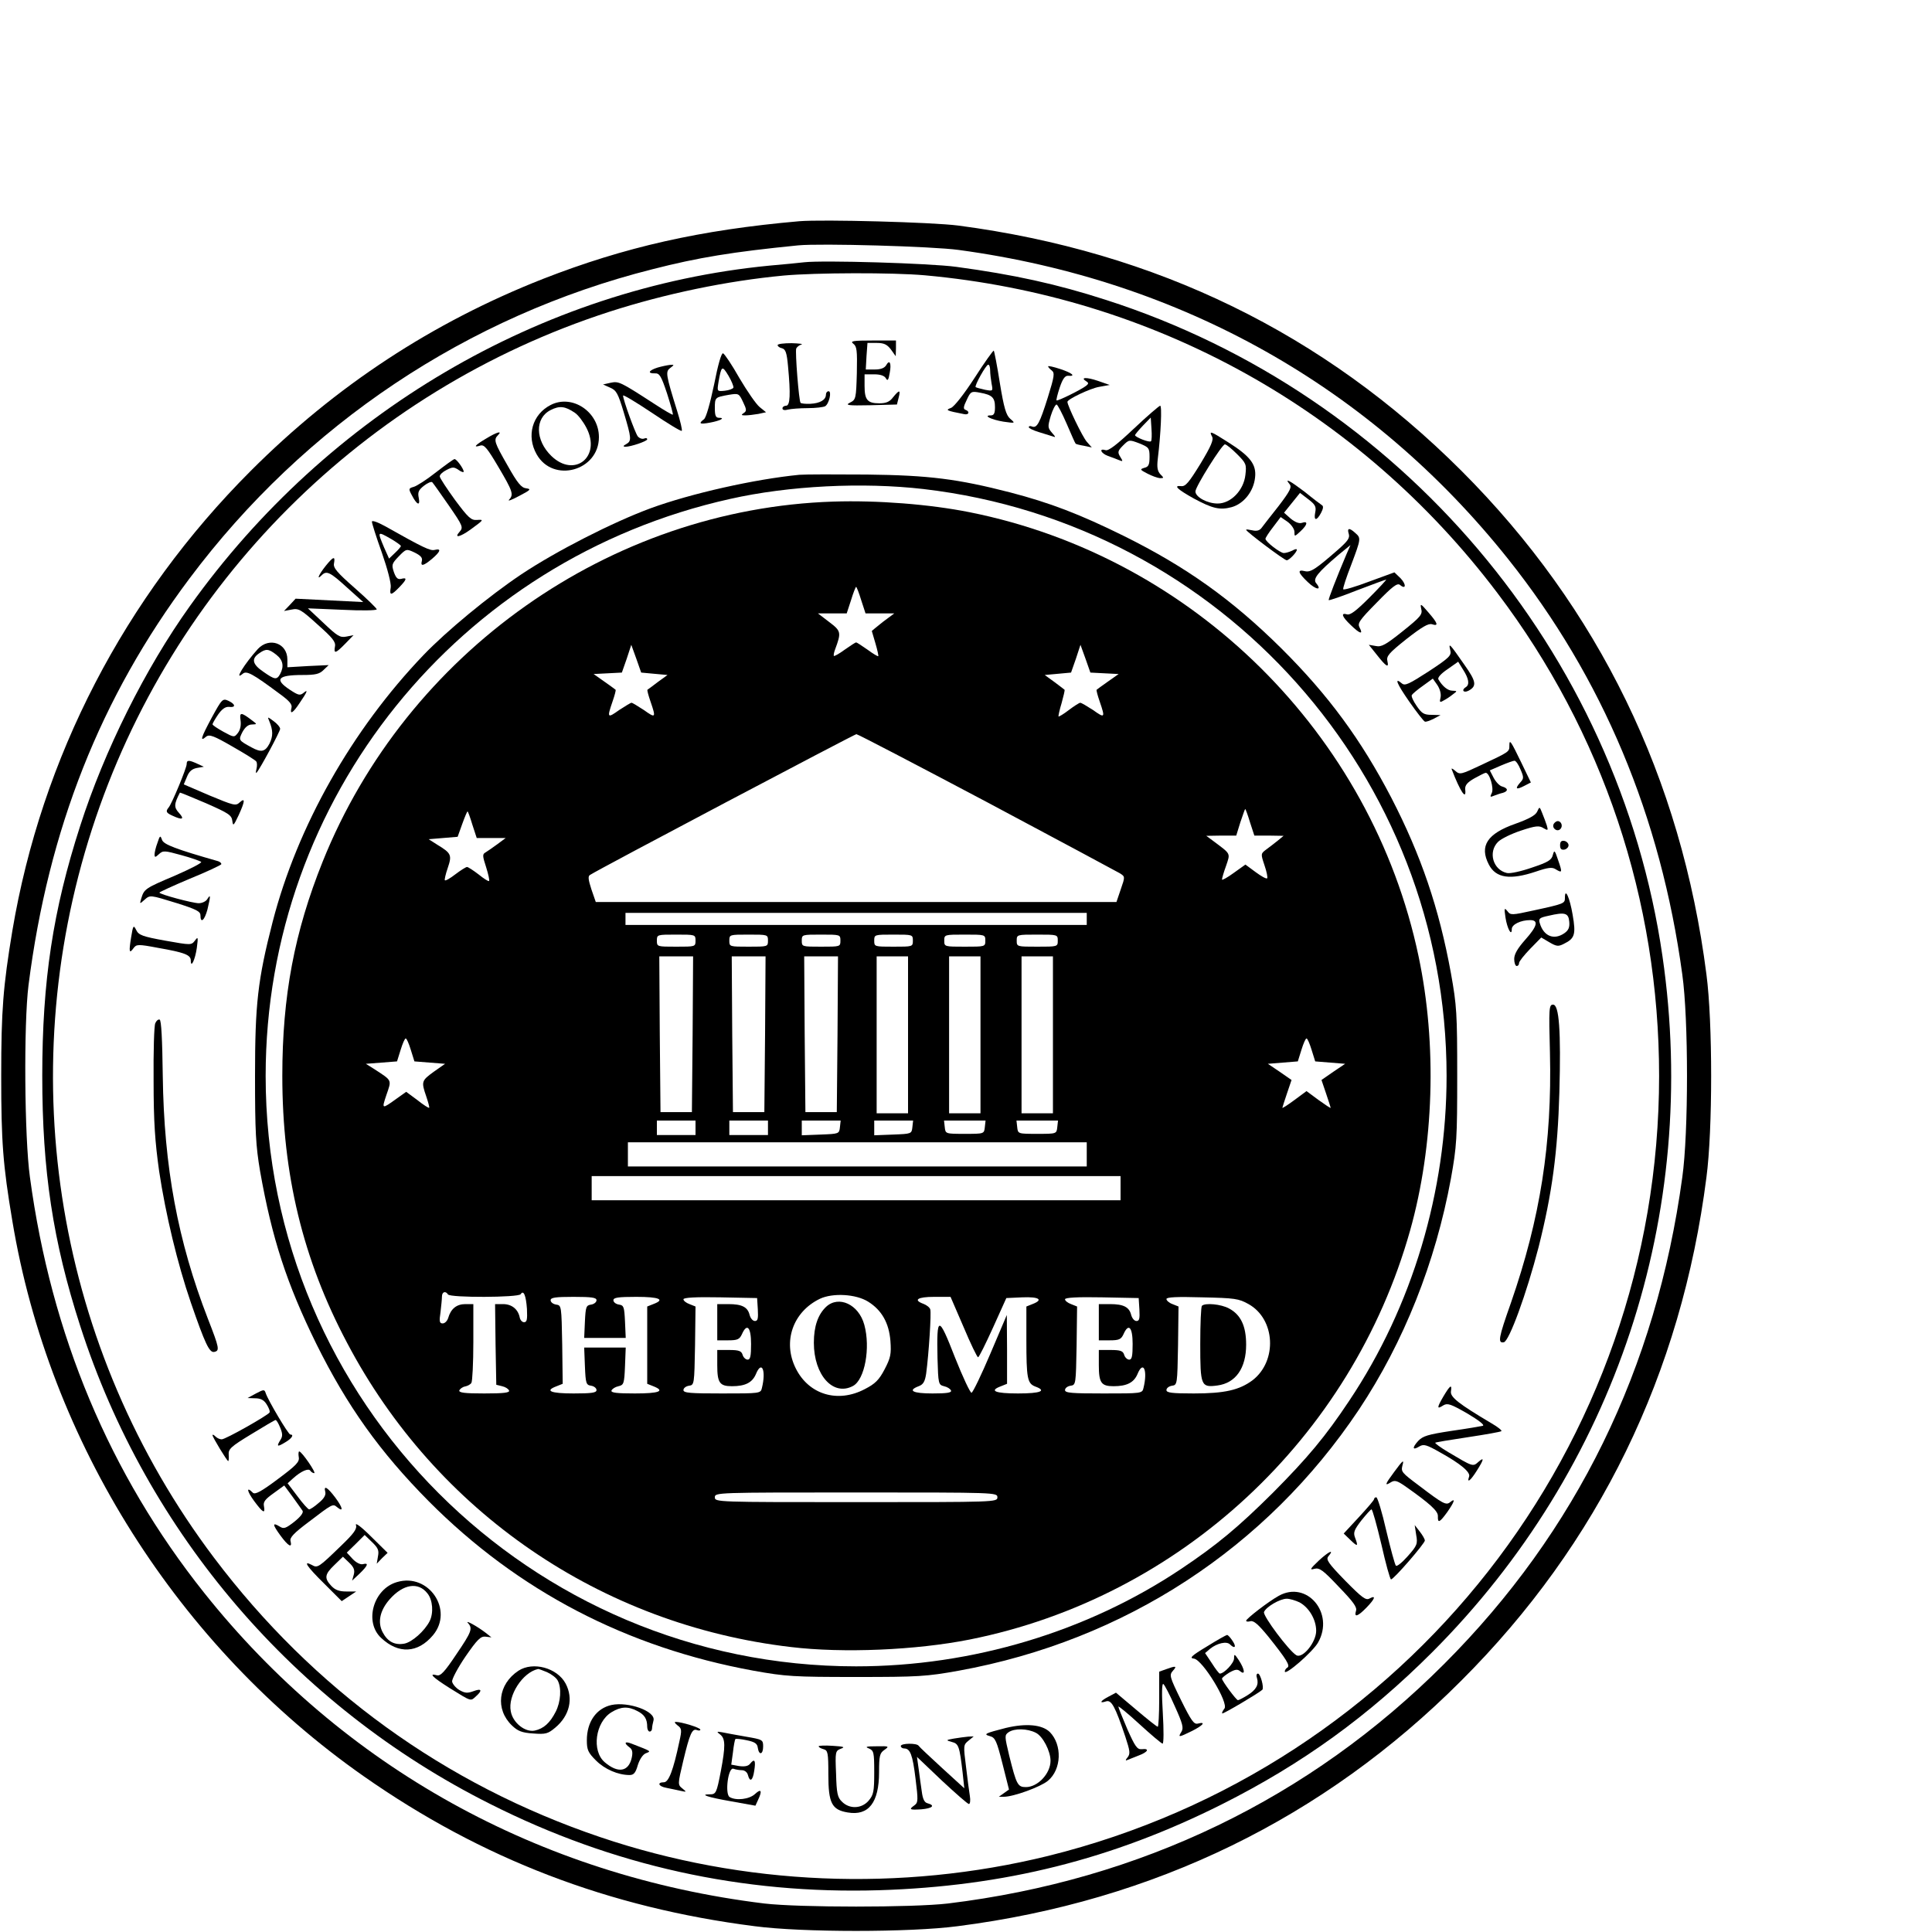 <?xml version="1.0" standalone="no"?>
<!DOCTYPE svg PUBLIC "-//W3C//DTD SVG 20010904//EN"
 "http://www.w3.org/TR/2001/REC-SVG-20010904/DTD/svg10.dtd">
<svg version="1.0" xmlns="http://www.w3.org/2000/svg"
 width="16pt" height="16pt" viewBox="0 0 16 16"
 preserveAspectRatio="xMidYMid meet">
<g transform="translate(0,16) scale(0.002,-0.002)"
fill="#000000" stroke="none">
<path d="M3310 7084 c-411 -36 -724 -107 -1062 -239 -457 -180 -857 -442
-1209 -794 -524 -524 -867 -1187 -988 -1906 -38 -230 -46 -327 -46 -600 0
-273 7 -368 46 -600 152 -917 688 -1763 1455 -2300 488 -342 1014 -544 1619
-621 196 -26 643 -26 840 0 813 104 1516 446 2085 1016 570 569 912 1271 1016
2085 26 196 26 643 0 840 -104 813 -446 1517 -1015 2086 -570 569 -1263 907
-2083 1015 -108 14 -561 26 -658 18z m660 -119 c922 -125 1708 -568 2275
-1280 391 -491 632 -1066 721 -1720 26 -184 26 -656 0 -840 -108 -792 -438
-1467 -986 -2015 -556 -557 -1257 -895 -2055 -992 -146 -17 -614 -17 -760 0
-932 114 -1745 565 -2320 1287 -391 491 -633 1068 -721 1720 -23 164 -26 636
-6 795 82 646 298 1193 667 1685 477 637 1151 1087 1916 1280 191 49 333 72
604 99 93 9 556 -4 665 -19z"/>
<path d="M3330 6914 c-19 -2 -84 -9 -145 -14 -945 -92 -1829 -611 -2399 -1410
-184 -257 -354 -598 -454 -910 -113 -350 -157 -642 -157 -1035 0 -393 44 -685
157 -1035 276 -859 890 -1575 1698 -1980 508 -256 1043 -374 1610 -357 518 16
966 128 1420 356 332 167 605 364 871 630 758 759 1108 1815 953 2881 -183
1262 -1086 2327 -2304 2718 -204 66 -383 105 -620 137 -109 15 -552 28 -630
19z m500 -54 c948 -86 1797 -557 2370 -1315 437 -577 670 -1273 670 -2000 0
-1531 -1043 -2862 -2530 -3230 -611 -150 -1261 -123 -1855 78 -644 218 -1188
612 -1599 1157 -650 862 -838 1987 -505 3017 328 1015 1127 1814 2142 2142
232 75 488 128 722 150 132 12 453 13 585 1z"/>
<path d="M3533 6577 c15 -11 17 -27 15 -122 -3 -105 -4 -110 -28 -122 -22 -11
-10 -13 84 -11 l110 3 7 28 c9 34 3 34 -23 2 -14 -19 -29 -25 -57 -25 -49 0
-61 14 -61 72 l0 48 40 0 c26 0 42 -6 48 -16 7 -13 11 -9 16 21 8 41 0 59 -15
32 -7 -11 -22 -17 -47 -17 l-37 0 3 55 4 55 38 0 c30 0 43 -6 59 -27 l20 -28
1 33 0 32 -97 0 c-80 0 -94 -2 -80 -13z"/>
<path d="M3220 6571 c0 -5 8 -11 18 -13 15 -4 20 -19 25 -74 11 -117 9 -164
-8 -164 -8 0 -15 -5 -15 -11 0 -7 9 -9 23 -5 12 3 49 6 82 6 33 0 65 4 72 8
16 10 28 62 14 62 -6 0 -11 -6 -11 -14 0 -22 -25 -36 -64 -38 -20 -1 -38 1
-41 4 -7 7 -23 211 -18 225 3 6 12 14 21 16 10 3 -9 5 -40 6 -32 0 -58 -3 -58
-8z"/>
<path d="M4036 6436 c-44 -68 -85 -120 -98 -125 -24 -9 -22 -11 55 -26 19 -4
24 11 5 18 -10 3 -9 13 5 41 16 35 19 37 55 30 50 -9 62 -20 62 -60 0 -25 -4
-34 -17 -34 -35 0 3 -18 52 -26 50 -7 50 -7 28 12 -17 15 -26 45 -43 149 -11
71 -23 131 -25 133 -2 2 -38 -48 -79 -112z m64 30 c0 -13 3 -38 6 -55 6 -31 6
-31 -27 -25 -19 4 -36 9 -39 11 -6 5 43 93 52 93 5 0 8 -11 8 -24z"/>
<path d="M2957 6408 c-17 -80 -33 -137 -42 -144 -24 -18 -18 -22 25 -14 43 8
65 20 37 20 -13 0 -17 9 -17 39 0 46 1 46 57 56 42 7 43 6 60 -30 15 -31 15
-37 3 -45 -12 -8 -11 -10 6 -10 12 0 36 3 54 6 l32 7 -26 21 c-15 12 -52 66
-84 120 -31 55 -62 101 -68 103 -7 2 -21 -47 -37 -129z m80 -13 c-2 -5 -18
-11 -36 -13 -32 -3 -32 -3 -26 35 12 69 15 71 41 28 13 -22 22 -44 21 -50z"/>
<path d="M2723 6478 c-38 -12 -43 -25 -11 -24 19 1 26 -11 50 -83 15 -47 26
-86 24 -88 -1 -2 -36 18 -77 45 -142 92 -147 94 -181 87 l-31 -7 29 -13 c26
-11 33 -23 57 -103 32 -107 33 -118 10 -131 -13 -7 -14 -10 -4 -11 23 0 91 23
91 31 0 5 -6 6 -13 3 -8 -3 -19 1 -26 9 -11 14 -61 152 -61 169 0 5 53 -27
119 -71 65 -44 121 -78 124 -75 3 3 -6 40 -19 82 -47 151 -49 163 -29 178 18
14 18 14 -1 13 -10 -1 -34 -6 -51 -11z"/>
<path d="M4340 6483 c0 -3 7 -11 15 -17 13 -10 11 -24 -16 -111 -34 -108 -45
-129 -66 -121 -7 3 -13 2 -13 -3 0 -4 18 -13 41 -20 23 -7 48 -15 58 -18 13
-5 13 -3 -3 15 -18 21 -18 25 -5 70 8 26 19 47 24 47 4 0 23 -36 42 -80 19
-44 35 -81 37 -82 1 -2 17 -6 35 -9 l32 -7 -21 24 c-17 19 -80 149 -80 165 0
11 95 56 131 62 l44 8 -49 17 c-47 16 -75 15 -48 -2 10 -6 10 -10 0 -18 -18
-15 -119 -65 -123 -61 -2 2 4 26 13 53 12 36 22 50 35 49 34 -3 16 12 -33 28
-27 9 -50 14 -50 11z"/>
<path d="M2280 6323 c-76 -39 -101 -128 -58 -204 68 -121 258 -69 258 71 0
105 -111 179 -200 133z m100 -32 c14 -9 35 -37 48 -62 63 -120 -49 -210 -145
-117 -67 65 -69 157 -3 190 37 19 60 16 100 -11z"/>
<path d="M4695 6225 c-70 -66 -105 -93 -117 -89 -29 9 -20 -13 10 -24 15 -5
35 -13 45 -17 17 -7 18 -6 6 13 -12 19 -11 25 11 47 25 25 26 25 68 9 39 -16
42 -19 42 -56 0 -32 -4 -41 -21 -45 -20 -6 -19 -8 12 -24 19 -10 42 -18 52
-19 17 0 17 1 2 16 -12 13 -15 28 -11 63 13 107 18 221 10 221 -5 -1 -54 -43
-109 -95z m71 -52 c-6 -7 -66 17 -66 25 0 3 15 21 33 40 l32 33 3 -46 c2 -26
1 -50 -2 -52z"/>
<path d="M2013 6184 c-46 -27 -56 -39 -24 -29 16 5 29 -11 75 -89 59 -100 64
-114 44 -135 -7 -8 11 -1 41 15 48 25 52 29 30 32 -20 2 -36 21 -77 94 -55 96
-59 107 -40 126 20 20 -5 13 -49 -14z"/>
<path d="M5019 6192 c7 -13 -4 -39 -48 -112 -48 -78 -62 -95 -80 -93 -34 4
-16 -13 52 -51 78 -42 108 -49 157 -36 50 14 91 65 97 123 6 54 -20 88 -112
146 -72 46 -80 49 -66 23z m103 -72 c38 -38 40 -43 35 -86 -7 -64 -60 -119
-115 -119 -43 0 -92 27 -92 50 0 20 110 195 122 195 6 0 28 -18 50 -40z"/>
<path d="M1805 6044 c-38 -30 -80 -57 -92 -60 -21 -6 -22 -8 -8 -34 21 -41 36
-47 29 -12 -5 24 -1 33 22 51 15 12 31 18 34 14 4 -4 35 -48 69 -97 58 -84 60
-90 44 -108 -25 -28 2 -22 45 9 56 41 57 42 27 40 -24 -2 -36 9 -91 83 -34 47
-63 91 -63 97 -1 7 12 19 28 27 25 13 31 13 50 0 11 -8 21 -11 21 -7 0 12 -30
53 -38 52 -4 0 -38 -25 -77 -55z"/>
<path d="M3310 6034 c-184 -18 -448 -77 -617 -139 -157 -58 -390 -177 -534
-273 -136 -91 -311 -236 -405 -334 -297 -310 -523 -710 -625 -1105 -62 -241
-73 -341 -73 -638 0 -232 3 -288 21 -395 49 -277 110 -465 233 -715 128 -258
263 -447 465 -651 370 -372 820 -606 1345 -702 134 -24 166 -26 425 -26 259 0
291 2 425 26 688 125 1274 508 1657 1081 186 280 317 609 381 957 24 134 26
166 26 425 0 259 -2 291 -26 425 -49 269 -124 489 -247 727 -125 240 -260 424
-455 618 -204 202 -393 337 -651 465 -184 91 -307 138 -472 181 -218 56 -336
71 -593 74 -129 1 -255 1 -280 -1z m514 -59 c1234 -144 2166 -1190 2166 -2430
0 -479 -142 -955 -403 -1345 -99 -149 -173 -237 -316 -381 -143 -142 -230
-215 -381 -316 -389 -260 -865 -403 -1345 -403 -1349 0 -2445 1096 -2445 2445
0 1148 797 2138 1923 2389 244 55 549 70 801 41z"/>
<path d="M3450 5923 c-924 -30 -1766 -624 -2114 -1491 -117 -292 -167 -556
-167 -887 0 -407 85 -760 268 -1105 369 -701 1051 -1168 1838 -1260 216 -26
518 -13 740 31 872 174 1582 834 1824 1694 99 352 112 771 35 1135 -194 922
-934 1654 -1859 1839 -165 33 -381 50 -565 44z m116 -408 l18 -55 59 0 60 0
-47 -35 c-25 -20 -46 -37 -46 -38 0 -1 7 -24 15 -51 8 -27 13 -51 12 -53 -2
-2 -22 10 -45 27 -23 16 -44 30 -47 30 -3 0 -24 -14 -47 -30 -23 -17 -43 -28
-45 -26 -2 2 0 14 5 27 26 70 25 76 -24 113 l-47 36 60 0 59 0 18 55 c9 30 19
55 21 55 2 0 12 -25 21 -55z m-857 -305 l55 -5 -40 -29 c-21 -16 -41 -31 -43
-32 -2 -2 4 -24 13 -50 23 -67 21 -69 -28 -34 -25 16 -47 30 -51 30 -4 0 -26
-14 -51 -30 -49 -35 -51 -33 -28 34 9 26 15 48 13 50 -2 2 -23 17 -47 34 l-44
31 59 3 58 3 20 57 19 58 21 -58 20 -57 54 -5z m1864 2 l59 -3 -44 -31 c-24
-17 -45 -32 -47 -34 -2 -2 4 -24 13 -50 23 -67 21 -69 -28 -34 -25 16 -48 30
-53 30 -4 0 -26 -14 -47 -30 -22 -17 -41 -28 -43 -27 -1 2 4 27 13 56 8 29 14
54 12 55 -2 2 -21 16 -42 32 l-40 29 55 5 54 5 20 57 19 58 21 -58 20 -57 58
-3z m-487 -533 c291 -155 539 -288 551 -295 22 -14 22 -14 4 -66 l-18 -53
-1078 0 -1078 0 -18 52 c-13 40 -15 55 -6 60 38 25 1094 582 1103 583 6 0 249
-127 540 -281z m1090 -84 l18 -55 60 0 61 -1 -23 -19 c-13 -11 -35 -27 -48
-37 -24 -18 -24 -18 -8 -66 9 -26 14 -51 11 -54 -4 -3 -25 9 -48 26 l-42 31
-49 -35 c-26 -19 -48 -31 -48 -27 0 5 7 30 17 57 18 54 21 47 -55 104 l-27 20
62 1 62 0 17 55 c10 30 19 55 20 55 2 0 11 -25 20 -55z m-3220 -10 l18 -55 60
0 60 0 -35 -26 c-19 -14 -41 -29 -49 -34 -13 -7 -12 -15 3 -61 9 -29 15 -55
12 -57 -2 -3 -22 10 -43 27 -22 17 -44 31 -48 31 -5 0 -27 -14 -48 -30 -22
-17 -41 -28 -44 -25 -2 2 3 25 12 51 18 53 15 61 -43 96 l-36 23 60 5 60 5 19
53 c10 28 20 52 22 52 2 0 11 -25 20 -55z m2544 -390 l0 -25 -955 0 -955 0 0
25 0 25 955 0 955 0 0 -25z m-1620 -90 c0 -25 -1 -25 -80 -25 -79 0 -80 0 -80
25 0 25 1 25 80 25 79 0 80 0 80 -25z m300 0 c0 -25 -1 -25 -80 -25 -79 0 -80
0 -80 25 0 25 1 25 80 25 79 0 80 0 80 -25z m300 0 c0 -25 -1 -25 -80 -25 -79
0 -80 0 -80 25 0 25 1 25 80 25 79 0 80 0 80 -25z m300 0 c0 -25 -1 -25 -80
-25 -79 0 -80 0 -80 25 0 25 1 25 80 25 79 0 80 0 80 -25z m300 0 c0 -25 -1
-25 -85 -25 -84 0 -85 0 -85 25 0 25 1 25 85 25 84 0 85 0 85 -25z m300 0 c0
-25 -1 -25 -85 -25 -84 0 -85 0 -85 25 0 25 1 25 85 25 84 0 85 0 85 -25z
m-1512 -387 l-3 -323 -65 0 -65 0 -3 323 -2 322 70 0 70 0 -2 -322z m300 0
l-3 -323 -65 0 -65 0 -3 323 -2 322 70 0 70 0 -2 -322z m300 0 l-3 -323 -65 0
-65 0 -3 323 -2 322 70 0 70 0 -2 -322z m292 -3 l0 -325 -65 0 -65 0 0 325 0
325 65 0 65 0 0 -325z m300 0 l0 -325 -65 0 -65 0 0 325 0 325 65 0 65 0 0
-325z m300 0 l0 -325 -65 0 -65 0 0 325 0 325 65 0 65 0 0 -325z m-2659 -62
l15 -48 63 -5 64 -5 -47 -33 c-51 -37 -52 -41 -31 -102 8 -24 14 -45 12 -47
-2 -2 -24 12 -49 32 l-46 34 -38 -27 c-64 -46 -64 -46 -44 14 22 64 25 58 -50
107 l-35 22 65 5 64 5 15 48 c8 26 17 47 21 47 4 0 13 -21 21 -47z m3730 0
l15 -48 62 -5 62 -5 -49 -33 -49 -34 19 -56 c10 -30 19 -57 19 -59 0 -3 -22
12 -50 32 l-50 37 -50 -37 c-27 -20 -50 -35 -50 -32 0 2 9 29 19 59 l19 56
-49 34 -49 33 62 5 62 5 15 48 c8 26 17 47 21 47 4 0 13 -21 21 -47z m-2551
-323 l0 -30 -80 0 -80 0 0 30 0 30 80 0 80 0 0 -30z m300 0 l0 -30 -80 0 -80
0 0 30 0 30 80 0 80 0 0 -30z m298 3 c-3 -28 -4 -28 -80 -31 l-78 -3 0 31 0
30 81 0 80 0 -3 -27z m300 0 c-3 -28 -4 -28 -80 -31 l-78 -3 0 31 0 30 81 0
80 0 -3 -27z m300 0 c-3 -28 -3 -28 -83 -28 -80 0 -80 0 -83 28 l-3 27 86 0
86 0 -3 -27z m300 0 c-3 -28 -3 -28 -83 -28 -80 0 -80 0 -83 28 l-3 27 86 0
86 0 -3 -27z m122 -113 l0 -50 -950 0 -950 0 0 50 0 50 950 0 950 0 0 -50z
m140 -140 l0 -50 -1095 0 -1095 0 0 50 0 50 1095 0 1095 0 0 -50z m-2785 -440
c9 -14 292 -13 301 1 12 19 22 -5 26 -61 2 -44 0 -55 -12 -55 -8 0 -16 9 -18
20 -7 34 -33 55 -69 55 l-33 0 2 -167 3 -167 24 -6 c14 -3 26 -11 29 -18 3 -9
-23 -12 -103 -12 -81 0 -106 3 -103 13 3 6 13 14 24 16 10 2 22 8 26 15 4 6 8
82 8 169 l0 157 -33 0 c-36 0 -60 -19 -71 -57 -4 -13 -14 -23 -23 -23 -13 0
-15 8 -9 46 3 26 6 55 6 65 0 20 15 25 25 9z m1740 -30 c56 -35 86 -88 92
-162 4 -55 1 -70 -24 -118 -23 -44 -39 -60 -82 -82 -112 -59 -232 -23 -286 86
-55 110 -12 234 100 288 53 25 149 20 200 -12z m-1125 6 c0 -8 -10 -16 -22
-18 -21 -3 -23 -9 -26 -70 l-3 -68 86 0 86 0 -3 68 c-3 61 -5 67 -25 70 -13 2
-23 10 -23 18 0 11 19 14 95 14 95 0 121 -11 70 -30 l-25 -10 0 -160 0 -160
25 -10 c51 -20 25 -30 -76 -30 -75 0 -100 3 -97 12 3 7 15 15 29 18 22 5 24
11 27 83 l3 77 -86 0 -86 0 3 -77 c3 -72 5 -78 26 -81 12 -2 22 -10 22 -18 0
-11 -19 -14 -95 -14 -96 0 -121 11 -70 30 l25 10 -2 162 c-3 160 -3 163 -25
166 -13 2 -23 10 -23 18 0 11 19 14 95 14 76 0 95 -3 95 -14z m668 -38 c2 -38
0 -48 -12 -48 -9 0 -18 11 -22 25 -8 33 -32 45 -88 45 l-46 0 0 -75 0 -75 45
0 c39 0 47 4 57 25 21 48 38 30 38 -40 0 -50 -3 -65 -14 -65 -8 0 -18 9 -21
20 -5 16 -15 20 -56 20 l-49 0 0 -63 c0 -73 10 -87 61 -87 55 0 84 15 99 50
24 59 43 16 25 -57 -5 -23 -8 -23 -165 -23 -132 0 -160 2 -160 14 0 8 10 16
23 18 22 3 22 6 25 166 l2 162 -25 10 c-14 5 -25 14 -25 20 0 7 51 10 153 8
l152 -3 3 -47z m852 -73 c29 -69 56 -125 60 -125 4 0 31 55 62 123 l55 122 66
3 c70 3 89 -10 42 -28 l-25 -10 0 -137 c0 -160 4 -181 36 -194 50 -18 24 -29
-71 -29 -95 0 -121 11 -70 30 l25 10 0 142 -1 143 -68 -160 c-37 -87 -72 -160
-78 -162 -5 -2 -36 64 -69 147 -68 175 -76 174 -72 -4 3 -107 4 -110 27 -116
14 -3 26 -11 29 -18 3 -9 -18 -12 -77 -12 -82 0 -104 12 -57 30 19 7 26 19 31
52 11 82 22 253 17 266 -2 8 -15 18 -28 23 -44 16 -25 29 44 29 l68 0 54 -125z
m728 73 c2 -38 0 -48 -12 -48 -9 0 -18 11 -22 25 -8 33 -32 45 -88 45 l-46 0
0 -75 0 -75 45 0 c39 0 47 4 57 25 21 48 38 30 38 -40 0 -50 -3 -65 -14 -65
-8 0 -18 9 -21 20 -5 16 -15 20 -56 20 l-49 0 0 -63 c0 -73 10 -87 61 -87 55
0 84 15 99 50 24 59 43 16 25 -57 -5 -23 -8 -23 -165 -23 -132 0 -160 2 -160
14 0 8 10 16 23 18 22 3 22 6 25 166 l2 162 -25 10 c-14 5 -25 14 -25 20 0 7
51 10 153 8 l152 -3 3 -47z m452 22 c111 -62 120 -235 17 -315 -55 -41 -116
-55 -244 -55 -91 0 -113 3 -113 14 0 8 10 16 23 18 22 3 22 6 25 166 l2 162
-25 10 c-14 5 -25 15 -25 21 0 8 44 10 148 7 135 -3 151 -5 192 -28z m-1040
-800 c0 -20 -7 -20 -585 -20 -578 0 -585 0 -585 20 0 20 7 20 585 20 578 0
585 0 585 -20z"/>
<path d="M3421 2589 c-34 -32 -51 -81 -51 -149 0 -134 80 -223 162 -179 49 26
73 158 47 253 -23 85 -106 123 -158 75z"/>
<path d="M4977 2593 c-4 -3 -7 -75 -7 -158 0 -174 3 -181 71 -172 76 10 119
72 119 169 0 77 -22 124 -71 150 -33 18 -99 24 -112 11z"/>
<path d="M5340 5995 c10 -12 2 -28 -46 -91 -33 -41 -64 -82 -71 -91 -8 -10
-20 -13 -37 -9 -15 3 -26 5 -26 2 0 -7 158 -126 168 -126 10 0 42 33 42 44 0
4 -9 2 -19 -4 -11 -5 -26 -10 -35 -10 -15 0 -76 47 -76 59 0 4 14 26 32 49
l31 41 29 -20 c15 -11 28 -30 28 -41 0 -21 0 -21 25 2 30 28 32 44 6 35 -12
-4 -29 3 -47 18 l-27 24 33 41 33 41 34 -26 c29 -22 34 -31 29 -55 -7 -35 6
-36 24 -2 9 17 11 28 4 32 -6 4 -38 28 -71 55 -62 47 -86 60 -63 32z"/>
<path d="M1540 5840 c0 -7 18 -64 41 -128 24 -69 39 -127 37 -144 -6 -35 1
-35 35 0 32 33 34 42 8 35 -14 -3 -21 3 -30 28 -10 30 -9 35 20 65 31 32 32
32 66 16 24 -12 33 -21 30 -34 -7 -25 6 -22 42 8 35 30 40 44 11 37 -18 -5
-47 9 -207 99 -31 17 -53 24 -53 18z m80 -72 c22 -13 40 -26 40 -29 0 -3 -11
-16 -25 -29 l-24 -23 -21 47 c-28 67 -28 67 30 34z"/>
<path d="M5585 5789 c5 -16 -4 -29 -41 -62 -96 -84 -117 -98 -141 -92 -32 8
-29 -6 12 -45 34 -33 61 -36 35 -5 -15 18 6 44 93 118 l49 40 -17 -39 c-39
-92 -76 -187 -73 -189 2 -2 55 16 118 41 63 24 117 44 120 44 2 0 -29 -34 -70
-75 -54 -54 -79 -73 -92 -69 -27 8 -22 -9 15 -44 38 -37 53 -41 37 -11 -10 18
-2 30 71 104 65 67 85 82 96 73 25 -21 27 2 2 28 l-25 24 -104 -38 c-58 -22
-106 -36 -108 -32 -2 4 13 50 33 101 41 109 41 111 17 132 -25 23 -35 21 -27
-4z"/>
<path d="M1348 5656 c-28 -35 -39 -61 -16 -38 20 20 34 14 104 -50 l68 -61
-140 7 -140 7 -24 -26 -24 -25 32 6 c28 6 39 0 107 -62 62 -55 76 -72 72 -91
-6 -32 3 -29 43 12 l34 35 -30 -6 c-26 -5 -37 2 -94 56 l-65 61 143 -6 c78 -4
142 -3 142 2 0 4 -41 44 -91 88 -73 64 -90 84 -86 102 6 32 -3 29 -35 -11z"/>
<path d="M5885 5479 c6 -23 -2 -33 -77 -93 -70 -56 -88 -66 -111 -61 l-29 5
32 -40 c40 -51 52 -58 45 -28 -5 21 5 33 79 92 64 50 91 66 106 61 28 -9 24 4
-16 50 -31 36 -34 38 -29 14z"/>
<path d="M1068 5313 c-56 -62 -101 -135 -63 -103 16 14 40 1 153 -83 40 -29
53 -44 49 -58 -8 -30 6 -22 33 19 33 48 37 60 17 43 -15 -12 -22 -10 -57 13
-65 43 -50 61 52 61 55 0 71 4 88 21 l21 20 -86 -4 -85 -5 0 32 c0 68 -75 94
-122 44z m76 -24 c28 -22 33 -48 16 -80 -14 -25 -22 -24 -69 9 -46 31 -51 54
-19 76 29 21 40 20 72 -5z"/>
<path d="M6005 5309 c6 -23 -1 -31 -89 -89 -81 -52 -98 -61 -111 -50 -33 28
-22 0 31 -76 30 -43 59 -80 64 -82 5 -2 21 4 37 12 l28 15 -37 1 c-32 0 -41 6
-62 37 -14 20 -23 40 -20 45 3 5 24 23 47 39 l40 29 19 -27 c11 -17 16 -37 13
-51 -5 -20 -3 -22 12 -13 10 5 27 16 38 25 20 15 20 15 -1 16 -19 0 -41 18
-58 47 -4 7 11 24 38 42 l44 31 21 -34 c23 -36 27 -61 11 -71 -20 -12 -10 -26
11 -15 35 19 32 38 -17 107 -61 88 -67 94 -59 62z"/>
<path d="M876 5027 c-44 -82 -50 -101 -22 -77 13 10 32 3 108 -41 51 -29 96
-57 99 -62 4 -5 4 -19 1 -31 -3 -11 -3 -19 0 -16 13 13 98 171 98 182 0 7 -13
22 -27 32 -26 19 -26 19 -18 0 16 -39 16 -62 1 -93 -18 -34 -34 -38 -74 -16
-55 30 -55 30 -38 64 11 20 24 31 39 31 22 1 22 1 2 16 -47 36 -54 36 -49 2 3
-21 -1 -40 -11 -53 -15 -19 -16 -19 -60 5 -25 14 -45 27 -45 31 0 3 10 21 23
40 16 23 30 33 45 32 29 -4 28 11 -2 25 -24 11 -27 8 -70 -71z"/>
<path d="M6250 4912 c0 -25 0 -25 -115 -79 -85 -40 -90 -42 -109 -25 -10 9
-17 12 -15 7 36 -94 62 -132 56 -83 -1 16 8 28 38 45 22 12 43 23 47 23 16 0
35 -65 25 -84 -8 -16 -7 -18 9 -11 11 4 27 10 37 12 23 7 22 19 -2 26 -11 2
-27 19 -36 36 l-16 31 46 20 c26 11 51 20 56 20 6 0 17 -16 25 -36 14 -32 14
-38 0 -53 -24 -27 -19 -33 14 -16 l29 15 -39 81 c-45 93 -50 100 -50 71z"/>
<path d="M773 4836 c0 -16 -62 -166 -75 -180 -13 -16 -10 -22 17 -34 41 -19
50 -14 26 12 -21 23 -21 36 4 84 1 1 49 -19 108 -44 93 -41 106 -49 109 -73 3
-23 5 -21 26 23 27 59 28 75 4 53 -16 -15 -25 -12 -124 29 l-107 46 13 31 c9
23 21 33 41 37 l29 5 -28 13 c-35 16 -43 15 -43 -2z"/>
<path d="M6365 4639 c-7 -15 -34 -30 -90 -50 -117 -41 -150 -92 -110 -169 29
-56 88 -65 195 -29 50 17 67 19 81 10 28 -17 29 -15 11 37 -14 42 -16 44 -22
22 -5 -21 -19 -30 -85 -52 -46 -16 -91 -26 -105 -23 -58 13 -79 87 -37 129 13
13 56 34 96 47 60 20 75 21 92 10 19 -11 20 -10 14 11 -4 13 -13 36 -19 51
-11 28 -11 28 -21 6z"/>
<path d="M6434 4589 c-10 -17 13 -36 27 -22 12 12 4 33 -11 33 -5 0 -12 -5
-16 -11z"/>
<path d="M652 4510 c-7 -18 -12 -40 -12 -48 0 -13 3 -13 18 1 17 16 24 15 93
-4 41 -11 77 -24 82 -28 4 -4 -45 -29 -109 -57 -123 -52 -127 -55 -139 -94 -7
-24 -7 -24 12 -7 25 22 22 22 136 -13 79 -25 97 -34 97 -50 0 -36 17 -21 29
24 13 55 14 66 0 44 -5 -10 -22 -18 -36 -18 -25 0 -163 37 -163 44 0 2 56 28
125 57 69 28 128 56 131 60 2 4 -4 10 -13 13 -175 50 -225 69 -232 88 -7 20
-9 19 -19 -12z"/>
<path d="M6460 4500 c0 -15 5 -20 18 -18 9 2 17 10 17 18 0 8 -8 16 -17 18
-13 2 -18 -3 -18 -18z"/>
<path d="M6480 4283 c0 -24 -1 -25 -130 -53 -91 -20 -95 -20 -108 -3 -13 16
-14 13 -8 -27 7 -45 26 -80 26 -47 0 19 37 37 76 37 36 0 30 -25 -21 -82 -31
-35 -45 -59 -45 -79 0 -16 5 -29 10 -29 6 0 10 5 10 12 0 7 21 33 46 59 l46
47 34 -20 c29 -17 37 -18 60 -6 45 22 50 39 36 120 -12 71 -32 115 -32 71z
m18 -100 c2 -23 -3 -35 -20 -47 -43 -30 -86 -13 -102 41 -6 19 -2 23 36 31 68
16 83 12 86 -25z"/>
<path d="M543 4119 c-10 -61 -8 -70 10 -45 12 16 18 17 102 1 109 -19 135 -29
135 -52 0 -35 18 3 25 52 6 45 5 48 -8 30 -15 -19 -16 -19 -123 0 -94 17 -110
23 -120 44 -11 22 -13 20 -21 -30z"/>
<path d="M6418 3641 c9 -375 -40 -686 -162 -1037 -51 -144 -55 -167 -29 -162
22 4 94 201 144 394 56 222 79 394 86 640 7 257 -1 364 -26 364 -17 0 -18 -14
-13 -199z"/>
<path d="M643 3763 c-5 -10 -8 -117 -7 -238 0 -173 6 -253 23 -375 27 -179 76
-383 131 -543 59 -171 77 -209 97 -205 23 5 22 14 -26 137 -125 322 -182 629
-187 1006 -2 152 -6 231 -13 233 -6 2 -14 -5 -18 -15z"/>
<path d="M5977 2218 c-28 -48 -28 -55 0 -37 17 10 31 5 99 -34 47 -28 73 -48
64 -51 -8 -2 -67 -12 -130 -21 -98 -15 -118 -21 -138 -42 -26 -29 -23 -40 6
-22 17 10 29 7 85 -25 85 -47 128 -83 120 -101 -10 -29 7 -15 32 25 30 47 32
59 6 36 -22 -20 -23 -19 -124 41 -32 19 -56 37 -54 39 2 2 63 12 136 23 73 11
135 22 138 25 3 3 -16 18 -42 33 -135 80 -170 108 -167 131 5 32 -3 27 -31
-20z"/>
<path d="M1060 2230 l-35 -19 31 -1 c23 0 37 -7 48 -25 9 -14 15 -29 12 -34
-9 -13 -182 -111 -198 -111 -8 0 -19 5 -26 12 -7 7 -12 9 -12 5 0 -8 60 -107
65 -107 2 0 3 12 2 26 -2 24 9 34 93 85 52 32 98 59 101 59 4 0 12 -14 19 -31
10 -24 11 -36 2 -50 -18 -29 -15 -32 18 -12 28 16 39 33 22 33 -8 0 -93 143
-102 172 -5 15 -8 15 -40 -2z"/>
<path d="M1237 1967 c4 -20 -9 -34 -87 -92 -68 -51 -94 -65 -103 -56 -28 28
-25 7 5 -34 37 -50 47 -55 41 -22 -4 18 5 29 40 54 l44 32 34 -46 c19 -26 37
-52 42 -59 4 -8 -8 -24 -34 -45 -36 -28 -44 -31 -61 -20 -31 19 -30 8 3 -37
33 -45 50 -54 42 -23 -4 14 14 33 74 78 101 77 101 77 119 62 27 -22 24 -3 -7
39 -33 44 -50 54 -42 24 3 -13 -6 -28 -27 -45 -17 -15 -35 -27 -40 -27 -4 0
-26 24 -48 54 l-41 54 22 20 c33 30 65 44 72 32 3 -5 11 -10 16 -10 10 0 -51
89 -62 90 -3 0 -4 -11 -2 -23z"/>
<path d="M5773 1905 c-38 -51 -41 -60 -14 -43 16 10 26 7 58 -15 104 -73 138
-104 137 -125 -1 -31 7 -27 39 17 30 43 35 60 12 41 -17 -14 -29 -8 -130 69
-71 53 -74 57 -68 82 8 28 2 23 -34 -26z"/>
<path d="M5690 1793 c0 -5 -29 -38 -63 -75 l-63 -68 28 -27 c30 -29 33 -27 19
10 -8 21 -4 32 26 71 20 25 39 46 42 46 4 0 22 -65 41 -145 18 -80 36 -145 40
-145 11 0 140 149 140 161 0 6 -10 23 -21 37 l-21 27 6 -40 c7 -38 4 -45 -35
-89 -23 -26 -45 -44 -49 -39 -4 4 -22 70 -40 146 -17 75 -36 137 -41 137 -5 0
-9 -3 -9 -7z"/>
<path d="M1474 1685 c5 -16 -9 -35 -62 -86 -93 -90 -97 -93 -121 -79 -38 20
-22 -5 52 -78 l72 -72 30 20 30 20 -41 0 c-29 0 -46 6 -62 23 -30 32 -28 48
13 87 l35 34 25 -24 c20 -19 25 -31 20 -50 l-7 -25 31 29 c35 34 39 46 13 39
-10 -2 -27 6 -42 22 l-24 26 37 36 37 37 30 -29 c26 -25 30 -35 25 -60 l-5
-30 22 23 23 22 -69 68 c-40 40 -66 59 -62 47z"/>
<path d="M5461 1538 c-37 -35 -39 -40 -18 -34 21 5 35 -5 101 -75 59 -61 76
-84 71 -99 -9 -29 7 -24 43 13 36 37 41 53 13 38 -15 -9 -31 3 -101 74 -70 72
-80 87 -70 100 27 32 3 22 -39 -17z"/>
<path d="M1644 1449 c-98 -28 -137 -165 -66 -231 72 -68 152 -64 215 11 87
104 -18 259 -149 220z m126 -47 c22 -27 26 -81 9 -115 -21 -41 -73 -87 -105
-93 -40 -7 -69 8 -90 48 -21 41 -11 89 29 135 56 64 119 74 157 25z"/>
<path d="M5295 1392 c-42 -23 -135 -95 -135 -103 0 -4 8 -5 18 -2 14 3 33 -14
74 -64 75 -94 91 -120 79 -128 -6 -3 -11 -11 -11 -16 0 -20 117 82 138 120 69
122 -47 258 -163 193z m86 -27 c39 -21 69 -71 69 -118 0 -47 -56 -116 -82
-101 -30 17 -140 164 -134 179 8 21 66 55 94 55 13 0 36 -7 53 -15z"/>
<path d="M1938 1279 c20 -22 15 -36 -49 -130 -48 -72 -65 -90 -80 -86 -36 10
-18 -8 53 -53 92 -57 86 -55 109 -34 28 25 23 34 -11 21 -25 -9 -35 -8 -58 5
-15 9 -28 25 -30 35 -1 10 23 56 55 103 49 71 63 85 83 83 l25 -3 -24 19 c-35
27 -88 56 -73 40z"/>
<path d="M4997 1182 c-65 -39 -73 -48 -53 -50 36 -5 145 -184 126 -207 -7 -9
-11 -17 -9 -20 4 -3 151 84 166 98 8 9 -8 67 -18 67 -6 0 -8 -8 -4 -19 8 -27
-3 -48 -40 -71 -18 -11 -35 -20 -39 -20 -7 0 -66 80 -66 89 0 4 14 15 30 25
25 14 34 15 45 6 23 -19 19 8 -5 45 -18 27 -20 28 -20 8 0 -19 -41 -63 -59
-63 -3 0 -18 19 -33 43 l-28 42 21 18 c29 23 68 32 82 18 20 -20 28 -11 11 14
-9 14 -19 25 -23 25 -3 0 -41 -21 -84 -48z"/>
<path d="M2147 1082 c-85 -56 -97 -160 -27 -227 24 -23 41 -30 88 -33 52 -4
61 -1 91 24 60 50 76 121 43 183 -35 65 -135 92 -195 53z m118 -6 c18 -8 38
-23 44 -34 17 -31 13 -89 -8 -130 -24 -47 -50 -70 -87 -78 -40 -8 -91 33 -99
80 -13 65 49 161 113 175 1 1 18 -5 37 -13z"/>
<path d="M4828 1088 l-28 -10 0 -114 c0 -63 -3 -114 -6 -114 -4 0 -44 32 -90
71 l-83 70 -30 -16 c-35 -18 -41 -30 -11 -20 22 7 37 -19 80 -147 19 -58 21
-70 9 -85 -8 -9 -9 -14 -4 -12 6 2 27 11 48 19 41 15 49 31 15 27 -19 -2 -28
11 -60 83 -20 47 -37 89 -37 93 -1 5 39 -28 87 -72 49 -45 92 -81 96 -81 5 0
5 57 1 126 -5 79 -4 125 2 121 5 -3 27 -45 48 -93 32 -71 37 -89 27 -105 -15
-24 -12 -24 43 3 46 23 61 40 25 31 -16 -4 -27 11 -70 98 -47 96 -49 103 -33
121 18 20 12 21 -29 6z"/>
<path d="M2532 940 c-63 -14 -102 -70 -102 -146 0 -40 5 -51 38 -84 36 -36 91
-60 139 -60 17 0 25 9 34 41 8 25 21 44 33 49 23 9 26 7 -59 40 -28 11 -33 3
-9 -15 12 -8 15 -20 10 -43 -13 -59 -57 -66 -112 -19 -55 47 -39 166 28 207
39 24 69 25 107 5 30 -15 41 -33 41 -66 0 -10 5 -19 10 -19 6 0 10 6 10 13 0
6 3 22 6 33 10 38 -104 79 -174 64z"/>
<path d="M2805 856 c18 -13 19 -19 8 -68 -25 -118 -44 -168 -64 -168 -29 0
-23 -17 10 -23 16 -3 42 -9 57 -12 28 -6 28 -6 10 9 -20 16 -20 17 3 114 27
113 37 136 57 128 8 -3 14 -2 14 2 0 8 -78 32 -102 32 -7 0 -3 -6 7 -14z"/>
<path d="M4165 845 c-86 -22 -95 -26 -66 -34 22 -6 28 -19 52 -114 l27 -107
-21 -15 -21 -15 21 0 c40 0 152 41 182 66 57 47 60 149 8 202 -32 31 -98 37
-182 17z m124 -20 c29 -14 61 -76 61 -116 0 -53 -53 -109 -102 -109 -34 0 -39
10 -69 130 -19 80 -20 85 -3 97 24 17 78 16 113 -2z"/>
<path d="M2983 817 c21 -17 21 -49 2 -150 -18 -93 -20 -97 -47 -97 -43 0 -7
-12 90 -29 l100 -18 11 24 c18 38 13 48 -12 25 -24 -23 -80 -29 -106 -13 -20
13 -6 125 16 117 8 -3 24 -6 35 -6 11 0 22 -8 25 -20 8 -31 20 -24 26 17 7 43
2 53 -16 31 -8 -11 -22 -14 -46 -11 l-33 6 7 51 c3 28 8 53 10 55 3 2 24 0 47
-5 34 -7 44 -14 46 -32 5 -32 22 -27 22 6 0 28 -2 29 -72 41 -40 7 -84 15 -98
18 -23 4 -24 3 -7 -10z"/>
<path d="M3950 801 c-34 -6 -34 -7 -9 -14 29 -7 32 -18 45 -127 l7 -65 -92 84
c-50 46 -94 87 -97 92 -7 12 -74 11 -74 -1 0 -5 6 -10 14 -10 25 0 35 -26 47
-125 11 -88 11 -99 -4 -110 -25 -18 -21 -20 28 -17 46 4 59 16 26 25 -13 3
-20 17 -24 48 -4 24 -9 66 -13 94 l-7 50 103 -98 c57 -53 107 -97 112 -97 5 0
7 15 4 33 -3 17 -10 72 -16 122 -11 87 -11 90 10 107 l22 18 -23 -1 c-13 -1
-40 -5 -59 -8z"/>
<path d="M3390 769 c0 -4 9 -9 20 -12 18 -5 20 -14 20 -105 0 -118 14 -146 80
-157 87 -15 130 41 130 167 0 68 3 79 22 92 21 15 20 16 -32 15 -43 0 -50 -2
-32 -9 20 -9 22 -15 22 -99 0 -80 -3 -93 -23 -117 -29 -34 -80 -36 -111 -4
-18 17 -22 35 -24 115 -4 92 -3 95 20 104 19 7 12 9 -35 12 -31 2 -57 1 -57
-2z"/>
</g>
</svg>
